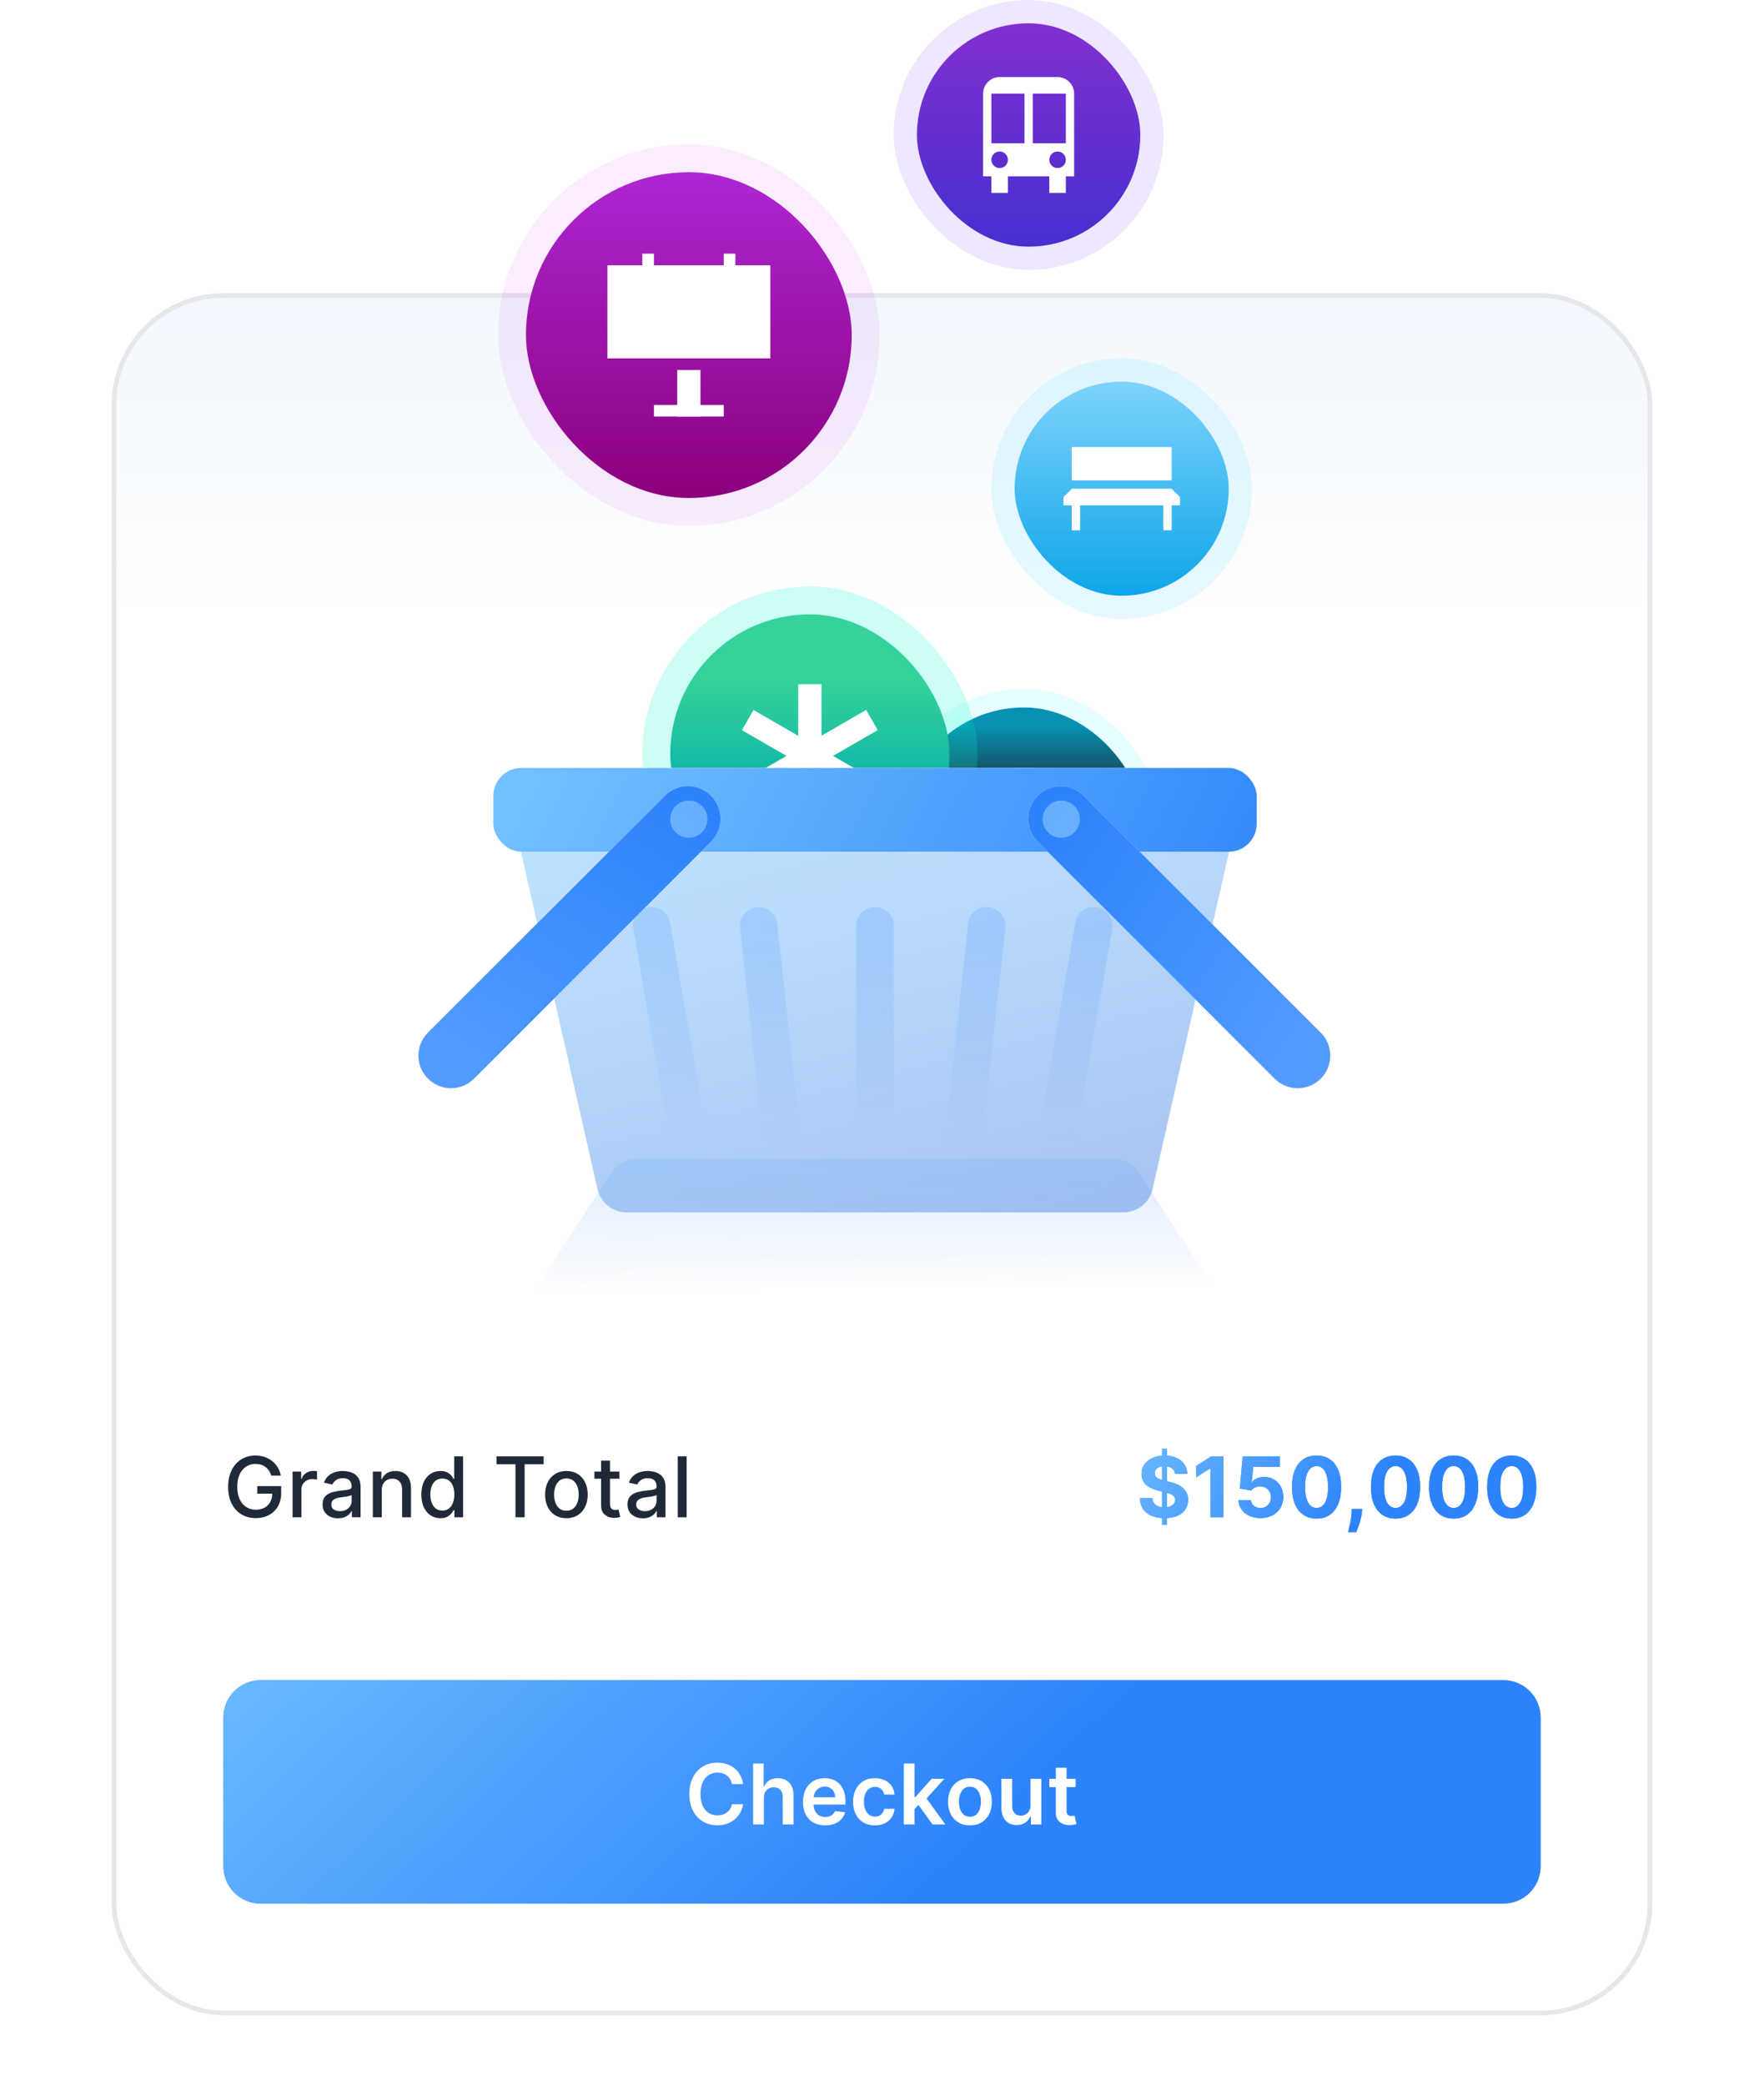 <?xml version="1.0" encoding="utf-8"?>
<svg xmlns="http://www.w3.org/2000/svg" width="379" height="448" viewBox="0 0 379 448" fill="none">
<g filter="url(#filter0_d_164_907)">
<rect x="24" y="45" width="331" height="370" rx="24" fill="white"/>
<rect x="24" y="45" width="331" height="370" rx="24" fill="url(#paint0_linear_164_907)"/>
<rect x="24.5" y="45.5" width="330" height="369" rx="23.5" stroke="#E5E7EB"/>
<path d="M58.298 299.045C58.174 298.657 58.008 298.31 57.799 298.003C57.594 297.692 57.349 297.428 57.064 297.21C56.778 296.989 56.452 296.82 56.086 296.705C55.724 296.59 55.325 296.533 54.891 296.533C54.153 296.533 53.489 296.722 52.896 297.102C52.304 297.481 51.835 298.037 51.49 298.77C51.149 299.499 50.979 300.391 50.979 301.448C50.979 302.509 51.151 303.406 51.496 304.139C51.842 304.872 52.315 305.428 52.916 305.808C53.516 306.187 54.2 306.376 54.967 306.376C55.679 306.376 56.299 306.232 56.827 305.942C57.36 305.652 57.771 305.243 58.061 304.714C58.355 304.182 58.502 303.555 58.502 302.835L59.014 302.931H55.268V301.301H60.413V302.79C60.413 303.89 60.179 304.844 59.71 305.654C59.246 306.46 58.602 307.082 57.78 307.521C56.962 307.96 56.024 308.179 54.967 308.179C53.783 308.179 52.743 307.906 51.848 307.361C50.957 306.815 50.263 306.042 49.764 305.04C49.266 304.035 49.016 302.842 49.016 301.461C49.016 300.417 49.161 299.479 49.451 298.648C49.741 297.817 50.148 297.112 50.672 296.533C51.2 295.949 51.82 295.504 52.532 295.197C53.248 294.886 54.03 294.73 54.878 294.73C55.585 294.73 56.244 294.835 56.853 295.043C57.467 295.252 58.012 295.548 58.489 295.932C58.971 296.315 59.369 296.771 59.685 297.3C60 297.824 60.213 298.406 60.324 299.045H58.298ZM62.857 308V298.182H64.704V299.741H64.807C64.986 299.213 65.301 298.798 65.753 298.495C66.209 298.188 66.724 298.035 67.3 298.035C67.419 298.035 67.56 298.039 67.722 298.048C67.888 298.056 68.018 298.067 68.112 298.08V299.908C68.035 299.886 67.898 299.863 67.702 299.837C67.506 299.808 67.31 299.793 67.114 299.793C66.663 299.793 66.26 299.888 65.906 300.08C65.557 300.268 65.28 300.53 65.075 300.866C64.871 301.199 64.768 301.578 64.768 302.004V308H62.857ZM72.625 308.217C72.003 308.217 71.44 308.102 70.937 307.872C70.434 307.638 70.036 307.299 69.742 306.856C69.452 306.413 69.307 305.869 69.307 305.226C69.307 304.672 69.414 304.216 69.627 303.858C69.84 303.5 70.128 303.217 70.49 303.008C70.852 302.799 71.257 302.641 71.704 302.535C72.152 302.428 72.608 302.347 73.072 302.292C73.66 302.224 74.138 302.168 74.504 302.126C74.871 302.079 75.137 302.004 75.303 301.902C75.469 301.8 75.552 301.634 75.552 301.403V301.359C75.552 300.8 75.395 300.368 75.079 300.061C74.768 299.754 74.304 299.601 73.686 299.601C73.042 299.601 72.535 299.744 72.165 300.029C71.798 300.31 71.544 300.624 71.404 300.969L69.608 300.56C69.821 299.963 70.132 299.482 70.541 299.115C70.954 298.744 71.43 298.476 71.966 298.31C72.503 298.139 73.068 298.054 73.66 298.054C74.052 298.054 74.468 298.101 74.907 298.195C75.35 298.284 75.763 298.45 76.147 298.693C76.535 298.936 76.852 299.283 77.099 299.735C77.346 300.183 77.47 300.764 77.47 301.48V308H75.603V306.658H75.527C75.403 306.905 75.218 307.148 74.971 307.386C74.724 307.625 74.406 307.823 74.018 307.981C73.63 308.138 73.166 308.217 72.625 308.217ZM73.04 306.683C73.569 306.683 74.02 306.579 74.395 306.37C74.775 306.161 75.062 305.888 75.258 305.552C75.459 305.211 75.559 304.847 75.559 304.459V303.193C75.49 303.261 75.358 303.325 75.162 303.385C74.971 303.44 74.751 303.489 74.504 303.532C74.257 303.57 74.016 303.607 73.782 303.641C73.547 303.67 73.351 303.696 73.194 303.717C72.823 303.764 72.484 303.843 72.177 303.954C71.875 304.065 71.632 304.224 71.449 304.433C71.27 304.638 71.18 304.911 71.18 305.251C71.18 305.724 71.355 306.082 71.704 306.325C72.054 306.564 72.499 306.683 73.04 306.683ZM82.017 302.17V308H80.106V298.182H81.94V299.78H82.061C82.287 299.26 82.641 298.842 83.123 298.527C83.608 298.212 84.22 298.054 84.957 298.054C85.626 298.054 86.212 298.195 86.715 298.476C87.218 298.753 87.608 299.166 87.885 299.716C88.162 300.266 88.3 300.945 88.3 301.755V308H86.389V301.985C86.389 301.273 86.204 300.717 85.833 300.317C85.462 299.912 84.953 299.71 84.305 299.71C83.862 299.71 83.468 299.805 83.123 299.997C82.782 300.189 82.511 300.47 82.311 300.841C82.115 301.207 82.017 301.651 82.017 302.17ZM94.629 308.192C93.836 308.192 93.129 307.989 92.507 307.585C91.889 307.175 91.403 306.594 91.049 305.839C90.7 305.081 90.525 304.171 90.525 303.11C90.525 302.049 90.702 301.141 91.056 300.387C91.414 299.633 91.904 299.055 92.526 298.655C93.148 298.254 93.853 298.054 94.642 298.054C95.251 298.054 95.741 298.156 96.112 298.361C96.487 298.561 96.776 298.795 96.981 299.064C97.19 299.332 97.352 299.569 97.467 299.773H97.582V294.909H99.493V308H97.627V306.472H97.467C97.352 306.681 97.186 306.92 96.968 307.188C96.755 307.457 96.461 307.691 96.086 307.891C95.711 308.092 95.225 308.192 94.629 308.192ZM95.051 306.562C95.6 306.562 96.065 306.417 96.444 306.127C96.828 305.833 97.118 305.426 97.314 304.906C97.514 304.386 97.614 303.781 97.614 303.091C97.614 302.409 97.516 301.812 97.32 301.301C97.124 300.79 96.836 300.391 96.457 300.106C96.078 299.82 95.609 299.678 95.051 299.678C94.475 299.678 93.996 299.827 93.612 300.125C93.229 300.423 92.939 300.83 92.743 301.346C92.551 301.862 92.456 302.443 92.456 303.091C92.456 303.747 92.553 304.337 92.75 304.862C92.946 305.386 93.235 305.801 93.619 306.108C94.007 306.411 94.484 306.562 95.051 306.562ZM106.672 296.609V294.909H116.804V296.609H112.719V308H110.751V296.609H106.672ZM121.691 308.198C120.771 308.198 119.967 307.987 119.281 307.565C118.595 307.143 118.063 306.553 117.683 305.795C117.304 305.036 117.114 304.15 117.114 303.136C117.114 302.117 117.304 301.227 117.683 300.464C118.063 299.701 118.595 299.109 119.281 298.687C119.967 298.265 120.771 298.054 121.691 298.054C122.612 298.054 123.415 298.265 124.101 298.687C124.787 299.109 125.32 299.701 125.699 300.464C126.078 301.227 126.268 302.117 126.268 303.136C126.268 304.15 126.078 305.036 125.699 305.795C125.32 306.553 124.787 307.143 124.101 307.565C123.415 307.987 122.612 308.198 121.691 308.198ZM121.697 306.594C122.294 306.594 122.788 306.436 123.18 306.121C123.572 305.805 123.862 305.386 124.05 304.862C124.242 304.337 124.337 303.76 124.337 303.129C124.337 302.503 124.242 301.928 124.05 301.403C123.862 300.875 123.572 300.451 123.18 300.131C122.788 299.812 122.294 299.652 121.697 299.652C121.097 299.652 120.598 299.812 120.202 300.131C119.81 300.451 119.518 300.875 119.326 301.403C119.139 301.928 119.045 302.503 119.045 303.129C119.045 303.76 119.139 304.337 119.326 304.862C119.518 305.386 119.81 305.805 120.202 306.121C120.598 306.436 121.097 306.594 121.697 306.594ZM133.074 298.182V299.716H127.711V298.182H133.074ZM129.15 295.83H131.061V305.117C131.061 305.488 131.116 305.767 131.227 305.955C131.338 306.138 131.48 306.263 131.655 306.332C131.834 306.396 132.028 306.428 132.237 306.428C132.39 306.428 132.525 306.417 132.64 306.396C132.755 306.374 132.844 306.357 132.908 306.344L133.253 307.923C133.142 307.966 132.985 308.009 132.78 308.051C132.576 308.098 132.32 308.124 132.013 308.128C131.51 308.136 131.042 308.047 130.607 307.859C130.172 307.672 129.821 307.382 129.552 306.99C129.284 306.598 129.15 306.106 129.15 305.513V295.83ZM138.136 308.217C137.513 308.217 136.951 308.102 136.448 307.872C135.945 307.638 135.547 307.299 135.253 306.856C134.963 306.413 134.818 305.869 134.818 305.226C134.818 304.672 134.925 304.216 135.138 303.858C135.351 303.5 135.638 303.217 136.001 303.008C136.363 302.799 136.768 302.641 137.215 302.535C137.663 302.428 138.119 302.347 138.583 302.292C139.171 302.224 139.648 302.168 140.015 302.126C140.381 302.079 140.648 302.004 140.814 301.902C140.98 301.8 141.063 301.634 141.063 301.403V301.359C141.063 300.8 140.906 300.368 140.59 300.061C140.279 299.754 139.815 299.601 139.197 299.601C138.553 299.601 138.046 299.744 137.675 300.029C137.309 300.31 137.055 300.624 136.915 300.969L135.119 300.56C135.332 299.963 135.643 299.482 136.052 299.115C136.465 298.744 136.94 298.476 137.477 298.31C138.014 298.139 138.579 298.054 139.171 298.054C139.563 298.054 139.979 298.101 140.418 298.195C140.861 298.284 141.274 298.45 141.658 298.693C142.045 298.936 142.363 299.283 142.61 299.735C142.857 300.183 142.981 300.764 142.981 301.48V308H141.114V306.658H141.038C140.914 306.905 140.729 307.148 140.482 307.386C140.234 307.625 139.917 307.823 139.529 307.981C139.141 308.138 138.677 308.217 138.136 308.217ZM138.551 306.683C139.08 306.683 139.531 306.579 139.906 306.37C140.285 306.161 140.573 305.888 140.769 305.552C140.969 305.211 141.07 304.847 141.07 304.459V303.193C141.001 303.261 140.869 303.325 140.673 303.385C140.482 303.44 140.262 303.489 140.015 303.532C139.768 303.57 139.527 303.607 139.293 303.641C139.058 303.67 138.862 303.696 138.705 303.717C138.334 303.764 137.995 303.843 137.688 303.954C137.386 304.065 137.143 304.224 136.96 304.433C136.781 304.638 136.691 304.911 136.691 305.251C136.691 305.724 136.866 306.082 137.215 306.325C137.565 306.564 138.01 306.683 138.551 306.683ZM147.528 294.909V308H145.616V294.909H147.528Z" fill="#1F2937"/>
<path d="M249.661 309.636V293.273H250.709V309.636H249.661ZM252.441 298.674C252.39 298.158 252.171 297.758 251.783 297.472C251.395 297.187 250.869 297.044 250.204 297.044C249.752 297.044 249.371 297.108 249.06 297.236C248.749 297.359 248.51 297.532 248.344 297.754C248.182 297.975 248.101 298.227 248.101 298.508C248.093 298.742 248.142 298.947 248.248 299.121C248.359 299.296 248.51 299.447 248.702 299.575C248.894 299.699 249.115 299.808 249.367 299.901C249.618 299.991 249.887 300.067 250.172 300.131L251.348 300.413C251.919 300.54 252.444 300.711 252.921 300.924C253.398 301.137 253.811 301.399 254.161 301.71C254.51 302.021 254.781 302.388 254.973 302.81C255.169 303.232 255.269 303.715 255.273 304.261C255.269 305.062 255.064 305.756 254.659 306.344C254.259 306.928 253.679 307.382 252.921 307.706C252.167 308.026 251.257 308.185 250.191 308.185C249.135 308.185 248.214 308.023 247.43 307.7C246.65 307.376 246.041 306.896 245.602 306.261C245.167 305.622 244.939 304.832 244.918 303.89H247.596C247.626 304.329 247.752 304.695 247.973 304.989C248.199 305.279 248.5 305.499 248.875 305.648C249.254 305.793 249.682 305.865 250.159 305.865C250.628 305.865 251.035 305.797 251.38 305.661C251.73 305.524 252 305.335 252.192 305.092C252.384 304.849 252.48 304.57 252.48 304.254C252.48 303.96 252.392 303.713 252.218 303.513C252.047 303.312 251.796 303.142 251.463 303.001C251.135 302.861 250.733 302.733 250.255 302.618L248.83 302.26C247.726 301.991 246.855 301.572 246.216 301.001C245.576 300.43 245.259 299.661 245.263 298.693C245.259 297.901 245.47 297.208 245.896 296.616C246.326 296.023 246.917 295.561 247.667 295.229C248.417 294.896 249.269 294.73 250.223 294.73C251.195 294.73 252.043 294.896 252.767 295.229C253.496 295.561 254.063 296.023 254.468 296.616C254.872 297.208 255.081 297.894 255.094 298.674H252.441ZM262.843 294.909V308H260.076V297.536H259.999L257.001 299.415V296.961L260.242 294.909H262.843ZM270.826 308.179C269.923 308.179 269.117 308.013 268.41 307.68C267.707 307.348 267.148 306.89 266.735 306.306C266.322 305.722 266.106 305.053 266.089 304.299H268.774C268.804 304.806 269.017 305.217 269.413 305.533C269.81 305.848 270.28 306.006 270.826 306.006C271.261 306.006 271.644 305.91 271.976 305.718C272.313 305.522 272.575 305.251 272.763 304.906C272.954 304.557 273.05 304.156 273.05 303.705C273.05 303.244 272.952 302.839 272.756 302.49C272.565 302.141 272.298 301.868 271.957 301.672C271.616 301.476 271.226 301.376 270.788 301.371C270.404 301.371 270.031 301.45 269.669 301.608C269.311 301.766 269.032 301.981 268.832 302.254L266.371 301.812L266.991 294.909H274.994V297.172H269.273L268.934 300.451H269.011C269.241 300.127 269.588 299.859 270.052 299.646C270.517 299.433 271.037 299.326 271.612 299.326C272.401 299.326 273.104 299.511 273.722 299.882C274.339 300.253 274.827 300.762 275.185 301.41C275.543 302.053 275.72 302.795 275.716 303.634C275.72 304.516 275.516 305.3 275.102 305.987C274.693 306.668 274.12 307.205 273.383 307.597C272.65 307.985 271.798 308.179 270.826 308.179ZM282.869 308.288C281.77 308.283 280.824 308.013 280.031 307.476C279.243 306.939 278.635 306.161 278.209 305.143C277.787 304.124 277.579 302.899 277.583 301.467C277.583 300.04 277.794 298.823 278.216 297.817C278.642 296.812 279.249 296.047 280.037 295.523C280.83 294.994 281.774 294.73 282.869 294.73C283.964 294.73 284.906 294.994 285.694 295.523C286.487 296.051 287.096 296.818 287.522 297.824C287.949 298.825 288.16 300.04 288.155 301.467C288.155 302.903 287.942 304.131 287.516 305.149C287.094 306.168 286.489 306.945 285.701 307.482C284.912 308.019 283.968 308.288 282.869 308.288ZM282.869 305.993C283.619 305.993 284.218 305.616 284.665 304.862C285.113 304.107 285.334 302.976 285.33 301.467C285.33 300.474 285.228 299.648 285.023 298.987C284.823 298.327 284.537 297.83 284.167 297.498C283.8 297.165 283.368 296.999 282.869 296.999C282.123 296.999 281.527 297.372 281.079 298.118C280.632 298.864 280.406 299.98 280.402 301.467C280.402 302.473 280.502 303.312 280.702 303.986C280.907 304.655 281.194 305.158 281.565 305.494C281.936 305.827 282.37 305.993 282.869 305.993ZM292.677 306.21L292.606 306.913C292.551 307.476 292.444 308.036 292.287 308.594C292.133 309.157 291.971 309.666 291.801 310.122C291.635 310.578 291.5 310.936 291.398 311.196H289.634C289.698 310.945 289.785 310.593 289.896 310.141C290.007 309.694 290.111 309.191 290.209 308.633C290.307 308.075 290.369 307.506 290.395 306.926L290.427 306.21H292.677ZM299.836 308.288C298.737 308.283 297.791 308.013 296.998 307.476C296.21 306.939 295.602 306.161 295.176 305.143C294.754 304.124 294.546 302.899 294.55 301.467C294.55 300.04 294.761 298.823 295.183 297.817C295.609 296.812 296.216 296.047 297.004 295.523C297.797 294.994 298.741 294.73 299.836 294.73C300.931 294.73 301.873 294.994 302.661 295.523C303.454 296.051 304.063 296.818 304.49 297.824C304.916 298.825 305.127 300.04 305.122 301.467C305.122 302.903 304.909 304.131 304.483 305.149C304.061 306.168 303.456 306.945 302.668 307.482C301.879 308.019 300.936 308.288 299.836 308.288ZM299.836 305.993C300.586 305.993 301.185 305.616 301.632 304.862C302.08 304.107 302.301 302.976 302.297 301.467C302.297 300.474 302.195 299.648 301.99 298.987C301.79 298.327 301.504 297.83 301.134 297.498C300.767 297.165 300.335 296.999 299.836 296.999C299.09 296.999 298.494 297.372 298.046 298.118C297.599 298.864 297.373 299.98 297.369 301.467C297.369 302.473 297.469 303.312 297.669 303.986C297.874 304.655 298.161 305.158 298.532 305.494C298.903 305.827 299.338 305.993 299.836 305.993ZM312.319 308.288C311.219 308.283 310.273 308.013 309.481 307.476C308.692 306.939 308.085 306.161 307.659 305.143C307.237 304.124 307.028 302.899 307.033 301.467C307.033 300.04 307.243 298.823 307.665 297.817C308.091 296.812 308.699 296.047 309.487 295.523C310.28 294.994 311.224 294.73 312.319 294.73C313.414 294.73 314.356 294.994 315.144 295.523C315.937 296.051 316.546 296.818 316.972 297.824C317.398 298.825 317.609 300.04 317.605 301.467C317.605 302.903 317.392 304.131 316.966 305.149C316.544 306.168 315.939 306.945 315.15 307.482C314.362 308.019 313.418 308.288 312.319 308.288ZM312.319 305.993C313.069 305.993 313.667 305.616 314.115 304.862C314.562 304.107 314.784 302.976 314.78 301.467C314.78 300.474 314.677 299.648 314.473 298.987C314.273 298.327 313.987 297.83 313.616 297.498C313.25 297.165 312.817 296.999 312.319 296.999C311.573 296.999 310.976 297.372 310.529 298.118C310.082 298.864 309.856 299.98 309.851 301.467C309.851 302.473 309.952 303.312 310.152 303.986C310.356 304.655 310.644 305.158 311.015 305.494C311.386 305.827 311.82 305.993 312.319 305.993ZM324.801 308.288C323.702 308.283 322.756 308.013 321.963 307.476C321.175 306.939 320.568 306.161 320.142 305.143C319.72 304.124 319.511 302.899 319.515 301.467C319.515 300.04 319.726 298.823 320.148 297.817C320.574 296.812 321.181 296.047 321.97 295.523C322.762 294.994 323.706 294.73 324.801 294.73C325.896 294.73 326.838 294.994 327.627 295.523C328.419 296.051 329.029 296.818 329.455 297.824C329.881 298.825 330.092 300.04 330.088 301.467C330.088 302.903 329.874 304.131 329.448 305.149C329.026 306.168 328.421 306.945 327.633 307.482C326.845 308.019 325.901 308.288 324.801 308.288ZM324.801 305.993C325.551 305.993 326.15 305.616 326.597 304.862C327.045 304.107 327.267 302.976 327.262 301.467C327.262 300.474 327.16 299.648 326.955 298.987C326.755 298.327 326.47 297.83 326.099 297.498C325.732 297.165 325.3 296.999 324.801 296.999C324.056 296.999 323.459 297.372 323.012 298.118C322.564 298.864 322.338 299.98 322.334 301.467C322.334 302.473 322.434 303.312 322.634 303.986C322.839 304.655 323.127 305.158 323.497 305.494C323.868 305.827 324.303 305.993 324.801 305.993Z" fill="#4A90E2"/>
<path d="M249.661 309.636V293.273H250.709V309.636H249.661ZM252.441 298.674C252.39 298.158 252.171 297.758 251.783 297.472C251.395 297.187 250.869 297.044 250.204 297.044C249.752 297.044 249.371 297.108 249.06 297.236C248.749 297.359 248.51 297.532 248.344 297.754C248.182 297.975 248.101 298.227 248.101 298.508C248.093 298.742 248.142 298.947 248.248 299.121C248.359 299.296 248.51 299.447 248.702 299.575C248.894 299.699 249.115 299.808 249.367 299.901C249.618 299.991 249.887 300.067 250.172 300.131L251.348 300.413C251.919 300.54 252.444 300.711 252.921 300.924C253.398 301.137 253.811 301.399 254.161 301.71C254.51 302.021 254.781 302.388 254.973 302.81C255.169 303.232 255.269 303.715 255.273 304.261C255.269 305.062 255.064 305.756 254.659 306.344C254.259 306.928 253.679 307.382 252.921 307.706C252.167 308.026 251.257 308.185 250.191 308.185C249.135 308.185 248.214 308.023 247.43 307.7C246.65 307.376 246.041 306.896 245.602 306.261C245.167 305.622 244.939 304.832 244.918 303.89H247.596C247.626 304.329 247.752 304.695 247.973 304.989C248.199 305.279 248.5 305.499 248.875 305.648C249.254 305.793 249.682 305.865 250.159 305.865C250.628 305.865 251.035 305.797 251.38 305.661C251.73 305.524 252 305.335 252.192 305.092C252.384 304.849 252.48 304.57 252.48 304.254C252.48 303.96 252.392 303.713 252.218 303.513C252.047 303.312 251.796 303.142 251.463 303.001C251.135 302.861 250.733 302.733 250.255 302.618L248.83 302.26C247.726 301.991 246.855 301.572 246.216 301.001C245.576 300.43 245.259 299.661 245.263 298.693C245.259 297.901 245.47 297.208 245.896 296.616C246.326 296.023 246.917 295.561 247.667 295.229C248.417 294.896 249.269 294.73 250.223 294.73C251.195 294.73 252.043 294.896 252.767 295.229C253.496 295.561 254.063 296.023 254.468 296.616C254.872 297.208 255.081 297.894 255.094 298.674H252.441ZM262.843 294.909V308H260.076V297.536H259.999L257.001 299.415V296.961L260.242 294.909H262.843ZM270.826 308.179C269.923 308.179 269.117 308.013 268.41 307.68C267.707 307.348 267.148 306.89 266.735 306.306C266.322 305.722 266.106 305.053 266.089 304.299H268.774C268.804 304.806 269.017 305.217 269.413 305.533C269.81 305.848 270.28 306.006 270.826 306.006C271.261 306.006 271.644 305.91 271.976 305.718C272.313 305.522 272.575 305.251 272.763 304.906C272.954 304.557 273.05 304.156 273.05 303.705C273.05 303.244 272.952 302.839 272.756 302.49C272.565 302.141 272.298 301.868 271.957 301.672C271.616 301.476 271.226 301.376 270.788 301.371C270.404 301.371 270.031 301.45 269.669 301.608C269.311 301.766 269.032 301.981 268.832 302.254L266.371 301.812L266.991 294.909H274.994V297.172H269.273L268.934 300.451H269.011C269.241 300.127 269.588 299.859 270.052 299.646C270.517 299.433 271.037 299.326 271.612 299.326C272.401 299.326 273.104 299.511 273.722 299.882C274.339 300.253 274.827 300.762 275.185 301.41C275.543 302.053 275.72 302.795 275.716 303.634C275.72 304.516 275.516 305.3 275.102 305.987C274.693 306.668 274.12 307.205 273.383 307.597C272.65 307.985 271.798 308.179 270.826 308.179ZM282.869 308.288C281.77 308.283 280.824 308.013 280.031 307.476C279.243 306.939 278.635 306.161 278.209 305.143C277.787 304.124 277.579 302.899 277.583 301.467C277.583 300.04 277.794 298.823 278.216 297.817C278.642 296.812 279.249 296.047 280.037 295.523C280.83 294.994 281.774 294.73 282.869 294.73C283.964 294.73 284.906 294.994 285.694 295.523C286.487 296.051 287.096 296.818 287.522 297.824C287.949 298.825 288.16 300.04 288.155 301.467C288.155 302.903 287.942 304.131 287.516 305.149C287.094 306.168 286.489 306.945 285.701 307.482C284.912 308.019 283.968 308.288 282.869 308.288ZM282.869 305.993C283.619 305.993 284.218 305.616 284.665 304.862C285.113 304.107 285.334 302.976 285.33 301.467C285.33 300.474 285.228 299.648 285.023 298.987C284.823 298.327 284.537 297.83 284.167 297.498C283.8 297.165 283.368 296.999 282.869 296.999C282.123 296.999 281.527 297.372 281.079 298.118C280.632 298.864 280.406 299.98 280.402 301.467C280.402 302.473 280.502 303.312 280.702 303.986C280.907 304.655 281.194 305.158 281.565 305.494C281.936 305.827 282.37 305.993 282.869 305.993ZM292.677 306.21L292.606 306.913C292.551 307.476 292.444 308.036 292.287 308.594C292.133 309.157 291.971 309.666 291.801 310.122C291.635 310.578 291.5 310.936 291.398 311.196H289.634C289.698 310.945 289.785 310.593 289.896 310.141C290.007 309.694 290.111 309.191 290.209 308.633C290.307 308.075 290.369 307.506 290.395 306.926L290.427 306.21H292.677ZM299.836 308.288C298.737 308.283 297.791 308.013 296.998 307.476C296.21 306.939 295.602 306.161 295.176 305.143C294.754 304.124 294.546 302.899 294.55 301.467C294.55 300.04 294.761 298.823 295.183 297.817C295.609 296.812 296.216 296.047 297.004 295.523C297.797 294.994 298.741 294.73 299.836 294.73C300.931 294.73 301.873 294.994 302.661 295.523C303.454 296.051 304.063 296.818 304.49 297.824C304.916 298.825 305.127 300.04 305.122 301.467C305.122 302.903 304.909 304.131 304.483 305.149C304.061 306.168 303.456 306.945 302.668 307.482C301.879 308.019 300.936 308.288 299.836 308.288ZM299.836 305.993C300.586 305.993 301.185 305.616 301.632 304.862C302.08 304.107 302.301 302.976 302.297 301.467C302.297 300.474 302.195 299.648 301.99 298.987C301.79 298.327 301.504 297.83 301.134 297.498C300.767 297.165 300.335 296.999 299.836 296.999C299.09 296.999 298.494 297.372 298.046 298.118C297.599 298.864 297.373 299.98 297.369 301.467C297.369 302.473 297.469 303.312 297.669 303.986C297.874 304.655 298.161 305.158 298.532 305.494C298.903 305.827 299.338 305.993 299.836 305.993ZM312.319 308.288C311.219 308.283 310.273 308.013 309.481 307.476C308.692 306.939 308.085 306.161 307.659 305.143C307.237 304.124 307.028 302.899 307.033 301.467C307.033 300.04 307.243 298.823 307.665 297.817C308.091 296.812 308.699 296.047 309.487 295.523C310.28 294.994 311.224 294.73 312.319 294.73C313.414 294.73 314.356 294.994 315.144 295.523C315.937 296.051 316.546 296.818 316.972 297.824C317.398 298.825 317.609 300.04 317.605 301.467C317.605 302.903 317.392 304.131 316.966 305.149C316.544 306.168 315.939 306.945 315.15 307.482C314.362 308.019 313.418 308.288 312.319 308.288ZM312.319 305.993C313.069 305.993 313.667 305.616 314.115 304.862C314.562 304.107 314.784 302.976 314.78 301.467C314.78 300.474 314.677 299.648 314.473 298.987C314.273 298.327 313.987 297.83 313.616 297.498C313.25 297.165 312.817 296.999 312.319 296.999C311.573 296.999 310.976 297.372 310.529 298.118C310.082 298.864 309.856 299.98 309.851 301.467C309.851 302.473 309.952 303.312 310.152 303.986C310.356 304.655 310.644 305.158 311.015 305.494C311.386 305.827 311.82 305.993 312.319 305.993ZM324.801 308.288C323.702 308.283 322.756 308.013 321.963 307.476C321.175 306.939 320.568 306.161 320.142 305.143C319.72 304.124 319.511 302.899 319.515 301.467C319.515 300.04 319.726 298.823 320.148 297.817C320.574 296.812 321.181 296.047 321.97 295.523C322.762 294.994 323.706 294.73 324.801 294.73C325.896 294.73 326.838 294.994 327.627 295.523C328.419 296.051 329.029 296.818 329.455 297.824C329.881 298.825 330.092 300.04 330.088 301.467C330.088 302.903 329.874 304.131 329.448 305.149C329.026 306.168 328.421 306.945 327.633 307.482C326.845 308.019 325.901 308.288 324.801 308.288ZM324.801 305.993C325.551 305.993 326.15 305.616 326.597 304.862C327.045 304.107 327.267 302.976 327.262 301.467C327.262 300.474 327.16 299.648 326.955 298.987C326.755 298.327 326.47 297.83 326.099 297.498C325.732 297.165 325.3 296.999 324.801 296.999C324.056 296.999 323.459 297.372 323.012 298.118C322.564 298.864 322.338 299.98 322.334 301.467C322.334 302.473 322.434 303.312 322.634 303.986C322.839 304.655 323.127 305.158 323.497 305.494C323.868 305.827 324.303 305.993 324.801 305.993Z" fill="url(#paint1_linear_164_907)"/>
<path d="M48 351C48 346.582 51.582 343 56 343H323C327.418 343 331 346.582 331 351V383C331 387.418 327.418 391 323 391H56C51.582 391 48 387.418 48 383V351Z" fill="#4A90E2"/>
<path d="M48 351C48 346.582 51.582 343 56 343H323C327.418 343 331 346.582 331 351V383C331 387.418 327.418 391 323 391H56C51.582 391 48 387.418 48 383V351Z" fill="url(#paint2_linear_164_907)"/>
<path d="M159.652 365.326H157.262C157.193 364.934 157.068 364.587 156.884 364.284C156.701 363.977 156.473 363.717 156.2 363.504C155.928 363.291 155.617 363.131 155.267 363.025C154.922 362.914 154.549 362.859 154.149 362.859C153.437 362.859 152.806 363.038 152.257 363.396C151.707 363.749 151.276 364.269 150.965 364.955C150.654 365.637 150.499 366.47 150.499 367.455C150.499 368.456 150.654 369.3 150.965 369.986C151.281 370.668 151.711 371.183 152.257 371.533C152.806 371.878 153.435 372.05 154.142 372.05C154.534 372.05 154.901 371.999 155.242 371.897C155.587 371.79 155.896 371.635 156.168 371.43C156.445 371.226 156.678 370.974 156.865 370.676C157.057 370.378 157.189 370.037 157.262 369.653L159.652 369.666C159.563 370.288 159.369 370.872 159.07 371.418C158.776 371.963 158.391 372.445 157.914 372.862C157.436 373.276 156.878 373.599 156.239 373.834C155.6 374.064 154.89 374.179 154.11 374.179C152.96 374.179 151.933 373.913 151.029 373.38C150.126 372.847 149.414 372.078 148.894 371.072C148.374 370.067 148.115 368.861 148.115 367.455C148.115 366.044 148.377 364.838 148.901 363.837C149.425 362.831 150.139 362.062 151.042 361.529C151.945 360.996 152.968 360.73 154.11 360.73C154.839 360.73 155.517 360.832 156.143 361.037C156.769 361.241 157.328 361.542 157.818 361.938C158.308 362.33 158.71 362.812 159.026 363.383C159.345 363.95 159.554 364.597 159.652 365.326ZM164.125 368.247V374H161.812V360.909H164.074V365.85H164.189C164.42 365.296 164.775 364.859 165.257 364.54C165.743 364.216 166.361 364.054 167.111 364.054C167.792 364.054 168.387 364.197 168.894 364.482C169.401 364.768 169.793 365.185 170.07 365.735C170.351 366.285 170.492 366.956 170.492 367.749V374H168.178V368.107C168.178 367.446 168.008 366.933 167.667 366.566C167.33 366.195 166.857 366.01 166.248 366.01C165.839 366.01 165.472 366.099 165.148 366.278C164.829 366.453 164.577 366.707 164.394 367.039C164.215 367.371 164.125 367.774 164.125 368.247ZM177.287 374.192C176.303 374.192 175.453 373.987 174.737 373.578C174.025 373.165 173.478 372.581 173.094 371.827C172.711 371.068 172.519 370.175 172.519 369.148C172.519 368.138 172.711 367.252 173.094 366.489C173.482 365.722 174.023 365.126 174.718 364.7C175.412 364.269 176.228 364.054 177.166 364.054C177.771 364.054 178.342 364.152 178.879 364.348C179.42 364.54 179.897 364.838 180.311 365.243C180.728 365.648 181.056 366.163 181.295 366.79C181.534 367.412 181.653 368.153 181.653 369.014V369.724H173.605V368.164H179.435C179.431 367.721 179.335 367.327 179.147 366.982C178.96 366.632 178.698 366.357 178.361 366.157C178.029 365.957 177.641 365.857 177.198 365.857C176.725 365.857 176.309 365.972 175.951 366.202C175.593 366.428 175.314 366.726 175.114 367.097C174.918 367.463 174.818 367.866 174.814 368.305V369.666C174.814 370.237 174.918 370.727 175.127 371.136C175.336 371.541 175.627 371.852 176.002 372.07C176.377 372.283 176.816 372.389 177.319 372.389C177.656 372.389 177.961 372.342 178.233 372.249C178.506 372.151 178.742 372.008 178.943 371.82C179.143 371.633 179.294 371.401 179.397 371.124L181.557 371.366C181.421 371.937 181.161 372.436 180.777 372.862C180.398 373.284 179.912 373.612 179.32 373.847C178.728 374.077 178.05 374.192 177.287 374.192ZM187.983 374.192C187.003 374.192 186.162 373.977 185.458 373.546C184.76 373.116 184.22 372.521 183.841 371.763C183.466 371 183.279 370.122 183.279 369.129C183.279 368.132 183.47 367.252 183.854 366.489C184.237 365.722 184.779 365.126 185.478 364.7C186.181 364.269 187.012 364.054 187.97 364.054C188.767 364.054 189.473 364.201 190.086 364.495C190.704 364.785 191.196 365.196 191.563 365.729C191.929 366.257 192.138 366.875 192.189 367.582H189.978C189.888 367.109 189.675 366.715 189.338 366.4C189.006 366.08 188.561 365.92 188.002 365.92C187.529 365.92 187.114 366.048 186.756 366.304C186.398 366.555 186.119 366.918 185.919 367.391C185.723 367.864 185.625 368.43 185.625 369.091C185.625 369.76 185.723 370.335 185.919 370.817C186.115 371.294 186.389 371.663 186.743 371.923C187.101 372.178 187.521 372.306 188.002 372.306C188.343 372.306 188.648 372.242 188.916 372.114C189.189 371.982 189.417 371.793 189.6 371.545C189.784 371.298 189.909 370.998 189.978 370.644H192.189C192.134 371.339 191.929 371.955 191.576 372.491C191.222 373.024 190.74 373.442 190.131 373.744C189.522 374.043 188.806 374.192 187.983 374.192ZM196.289 370.919L196.282 368.126H196.653L200.181 364.182H202.885L198.545 369.014H198.066L196.289 370.919ZM194.179 374V360.909H196.493V374H194.179ZM200.341 374L197.145 369.532L198.705 367.902L203.109 374H200.341ZM208.396 374.192C207.437 374.192 206.606 373.981 205.903 373.559C205.2 373.137 204.654 372.547 204.266 371.788C203.883 371.03 203.691 370.143 203.691 369.129C203.691 368.115 203.883 367.227 204.266 366.464C204.654 365.701 205.2 365.109 205.903 364.687C206.606 364.265 207.437 364.054 208.396 364.054C209.354 364.054 210.185 364.265 210.889 364.687C211.592 365.109 212.135 365.701 212.519 366.464C212.906 367.227 213.1 368.115 213.1 369.129C213.1 370.143 212.906 371.03 212.519 371.788C212.135 372.547 211.592 373.137 210.889 373.559C210.185 373.981 209.354 374.192 208.396 374.192ZM208.408 372.338C208.928 372.338 209.363 372.195 209.712 371.91C210.062 371.62 210.322 371.232 210.492 370.746C210.667 370.261 210.754 369.719 210.754 369.123C210.754 368.522 210.667 367.979 210.492 367.493C210.322 367.003 210.062 366.613 209.712 366.323C209.363 366.033 208.928 365.888 208.408 365.888C207.876 365.888 207.433 366.033 207.079 366.323C206.729 366.613 206.467 367.003 206.293 367.493C206.122 367.979 206.037 368.522 206.037 369.123C206.037 369.719 206.122 370.261 206.293 370.746C206.467 371.232 206.729 371.62 207.079 371.91C207.433 372.195 207.876 372.338 208.408 372.338ZM221.412 369.871V364.182H223.726V374H221.482V372.255H221.38C221.158 372.805 220.794 373.254 220.287 373.604C219.784 373.953 219.164 374.128 218.427 374.128C217.783 374.128 217.215 373.985 216.72 373.7C216.23 373.41 215.847 372.99 215.57 372.44C215.293 371.886 215.154 371.217 215.154 370.433V364.182H217.468V370.075C217.468 370.697 217.639 371.192 217.979 371.558C218.32 371.925 218.768 372.108 219.322 372.108C219.663 372.108 219.993 372.025 220.313 371.859C220.632 371.692 220.894 371.445 221.099 371.117C221.308 370.785 221.412 370.369 221.412 369.871ZM231.098 364.182V365.972H225.454V364.182H231.098ZM226.847 361.83H229.161V371.047C229.161 371.358 229.208 371.597 229.302 371.763C229.4 371.925 229.528 372.036 229.685 372.095C229.843 372.155 230.018 372.185 230.21 372.185C230.354 372.185 230.487 372.174 230.606 372.153C230.729 372.131 230.823 372.112 230.887 372.095L231.277 373.904C231.153 373.947 230.977 373.994 230.746 374.045C230.521 374.096 230.244 374.126 229.915 374.134C229.336 374.151 228.814 374.064 228.349 373.872C227.885 373.676 227.516 373.374 227.244 372.964C226.975 372.555 226.843 372.044 226.847 371.43V361.83Z" fill="white"/>
</g>
<rect x="194" y="152" width="52" height="52" rx="26" fill="url(#paint3_linear_164_907)"/>
<rect x="192" y="150" width="56" height="56" rx="28" stroke="#05FFF7" stroke-opacity="0.1" stroke-width="4"/>
<path d="M222.167 174.596L230.478 169.798L232.645 173.551L224.317 178.358L232.645 183.167L230.478 186.92L222.167 182.121V191.715H217.834V182.102L209.51 186.908L207.343 183.155L215.65 178.358L207.343 173.562L209.51 169.81L217.834 174.615V165H222.167V174.596Z" fill="white"/>
<rect x="144" y="132" width="60" height="60" rx="30" fill="url(#paint4_linear_164_907)"/>
<rect x="141" y="129" width="66" height="66" rx="33" stroke="#07F7CF" stroke-opacity="0.2" stroke-width="6"/>
<path d="M176.5 158.073L186.091 152.537L188.591 156.867L178.982 162.413L188.591 167.961L186.091 172.291L176.5 166.754V177.825H171.5V166.733L161.895 172.279L159.395 167.949L168.982 162.413L159.395 156.879L161.895 152.549L171.5 158.094V147H176.5V158.073Z" fill="white"/>
<rect x="218" y="82" width="46" height="46" rx="23" fill="url(#paint5_linear_164_907)"/>
<rect x="215.5" y="79.5" width="51" height="51" rx="25.5" stroke="#0FC7FF" stroke-opacity="0.1" stroke-width="5"/>
<path d="M253.523 106.79V108.579H251.734V113.945H249.945V108.579H232.056V113.945H230.267V108.579H228.479V106.79L230.321 105.001H251.698L253.523 106.79ZM251.733 103.212H230.267V96.057H251.733V103.212Z" fill="white"/>
<path d="M110 174.49H266L247.636 255.481C246.972 258.411 244.368 260.49 241.364 260.49H134.636C131.632 260.49 129.028 258.411 128.364 255.481L110 174.49Z" fill="white"/>
<path d="M110 174.49H266L247.636 255.481C246.972 258.411 244.368 260.49 241.364 260.49H134.636C131.632 260.49 129.028 258.411 128.364 255.481L110 174.49Z" fill="url(#paint6_linear_164_907)" fill-opacity="0.4"/>
<g filter="url(#filter1_f_164_907)">
<path d="M261 277L115 277L131.347 251.92C132.534 250.098 134.561 249 136.735 249L239.265 249C241.439 249 243.466 250.098 244.653 251.92L261 277Z" fill="url(#paint7_linear_164_907)" fill-opacity="0.2"/>
</g>
<rect x="106" y="165" width="164" height="18" rx="6" fill="white"/>
<rect x="106" y="165" width="164" height="18" rx="6" fill="url(#paint8_linear_164_907)"/>
<g opacity="0.13">
<path d="M188 198.902V244.902" stroke="url(#paint9_linear_164_907)" stroke-width="8.039" stroke-linecap="round"/>
<path d="M212 198.902L207 244.902" stroke="url(#paint10_linear_164_907)" stroke-width="8.039" stroke-linecap="round"/>
<path d="M163 198.902L168 244.902" stroke="url(#paint11_linear_164_907)" stroke-width="8.039" stroke-linecap="round"/>
<path d="M140 198.902L148 244.902" stroke="url(#paint12_linear_164_907)" stroke-width="8.039" stroke-linecap="round"/>
<path d="M235 198.902L227 244.902" stroke="url(#paint13_linear_164_907)" stroke-width="8.039" stroke-linecap="round"/>
</g>
<path d="M283.761 231.761C281.028 234.495 276.595 234.495 273.862 231.761L222.95 180.85C220.216 178.116 220.216 173.684 222.95 170.95C225.684 168.216 230.116 168.216 232.85 170.95L283.761 221.862C286.495 224.595 286.495 229.028 283.761 231.761Z" fill="white"/>
<path d="M283.761 231.761C281.028 234.495 276.595 234.495 273.862 231.761L222.95 180.85C220.216 178.116 220.216 173.684 222.95 170.95C225.684 168.216 230.116 168.216 232.85 170.95L283.761 221.862C286.495 224.595 286.495 229.028 283.761 231.761Z" fill="url(#paint14_linear_164_907)"/>
<path d="M91.95 231.761C89.216 229.028 89.216 224.595 91.95 221.862L142.861 170.95C145.595 168.216 150.027 168.216 152.761 170.95C155.495 173.684 155.495 178.116 152.761 180.85L101.849 231.761C99.116 234.495 94.683 234.495 91.95 231.761Z" fill="white"/>
<path d="M91.95 231.761C89.216 229.028 89.216 224.595 91.95 221.862L142.861 170.95C145.595 168.216 150.027 168.216 152.761 170.95C155.495 173.684 155.495 178.116 152.761 180.85L101.849 231.761C99.116 234.495 94.683 234.495 91.95 231.761Z" fill="url(#paint15_linear_164_907)"/>
<circle opacity="0.7" cx="228" cy="176" r="4" fill="#81C2FF"/>
<circle opacity="0.7" cx="148" cy="176" r="4" fill="#81C2FF"/>
<rect x="113" y="37" width="70" height="70" rx="35" fill="url(#paint16_linear_164_907)"/>
<rect x="110" y="34" width="76" height="76" rx="38" stroke="#D946EF" stroke-opacity="0.1" stroke-width="6"/>
<path d="M165.5 57H130.5V77H165.5V57Z" fill="white"/>
<path d="M150.5 79.5H145.5V89.5H150.5V79.5Z" fill="white"/>
<path d="M155.5 87H140.5V89.5H155.5V87Z" fill="white"/>
<path d="M140.5 54.5H138V59.5H140.5V54.5Z" fill="white"/>
<path d="M158 54.5H155.5V59.5H158V54.5Z" fill="white"/>
<rect x="197" y="5" width="48" height="48" rx="24" fill="url(#paint17_linear_164_907)"/>
<rect x="194.5" y="2.5" width="53" height="53" rx="26.5" stroke="#5C12EF" stroke-opacity="0.1" stroke-width="5"/>
<path d="M227.223 16.556C229.178 16.556 230.778 18.156 230.778 20.111V37.889H229V41.444H225.445V37.889H216.556V41.444H213V37.889H211.223V20.111C211.223 18.156 212.823 16.556 214.778 16.556H227.223ZM214.778 32.556C213.796 32.556 213 33.352 213 34.334C213 35.316 213.796 36.111 214.778 36.111C215.76 36.111 216.555 35.316 216.556 34.334C216.556 33.352 215.76 32.556 214.778 32.556ZM227.222 32.556C226.24 32.556 225.444 33.352 225.444 34.334C225.444 35.316 226.24 36.111 227.222 36.111C228.203 36.111 229 35.316 229 34.334C229 33.352 228.203 32.556 227.222 32.556ZM213 30.778H220.111V20.111H213V30.778ZM221.889 30.778H229V20.111H221.889V30.778Z" fill="white"/>
<defs>
<filter id="filter0_d_164_907" x="9" y="45" width="361" height="403" filterUnits="userSpaceOnUse" color-interpolation-filters="sRGB">
<feFlood flood-opacity="0" result="BackgroundImageFix"/>
<feColorMatrix in="SourceAlpha" type="matrix" values="0 0 0 0 0 0 0 0 0 0 0 0 0 0 0 0 0 0 127 0" result="hardAlpha"/>
<feMorphology radius="19" operator="erode" in="SourceAlpha" result="effect1_dropShadow_164_907"/>
<feOffset dy="18"/>
<feGaussianBlur stdDeviation="17"/>
<feColorMatrix type="matrix" values="0 0 0 0 0 0 0 0 0 0.114 0 0 0 0 0.404 0 0 0 0.2 0"/>
<feBlend mode="normal" in2="BackgroundImageFix" result="effect1_dropShadow_164_907"/>
<feBlend mode="normal" in="SourceGraphic" in2="effect1_dropShadow_164_907" result="shape"/>
</filter>
<filter id="filter1_f_164_907" x="106" y="240" width="164" height="46" filterUnits="userSpaceOnUse" color-interpolation-filters="sRGB">
<feFlood flood-opacity="0" result="BackgroundImageFix"/>
<feBlend mode="normal" in="SourceGraphic" in2="BackgroundImageFix" result="shape"/>
<feGaussianBlur stdDeviation="4.5" result="effect1_foregroundBlur_164_907"/>
</filter>
<linearGradient id="paint0_linear_164_907" x1="189.937" y1="45" x2="189.937" y2="115.775" gradientUnits="userSpaceOnUse">
<stop stop-color="#F1F7FD"/>
<stop offset="1" stop-color="white"/>
</linearGradient>
<linearGradient id="paint1_linear_164_907" x1="261.479" y1="254.462" x2="307.053" y2="286.374" gradientUnits="userSpaceOnUse">
<stop stop-color="#72C0FF"/>
<stop offset="1" stop-color="#2D83FB"/>
</linearGradient>
<linearGradient id="paint2_linear_164_907" x1="104.856" y1="265.462" x2="210.574" y2="375.828" gradientUnits="userSpaceOnUse">
<stop stop-color="#72C0FF"/>
<stop offset="1" stop-color="#2D83FB"/>
</linearGradient>
<linearGradient id="paint3_linear_164_907" x1="220" y1="155.9" x2="220" y2="166.3" gradientUnits="userSpaceOnUse">
<stop stop-color="#0891B2"/>
<stop offset="1" stop-color="#164E63"/>
</linearGradient>
<linearGradient id="paint4_linear_164_907" x1="174" y1="145.846" x2="174" y2="165.462" gradientUnits="userSpaceOnUse">
<stop stop-color="#34D399"/>
<stop offset="1" stop-color="#14B8A6"/>
</linearGradient>
<linearGradient id="paint5_linear_164_907" x1="241" y1="82" x2="241" y2="128" gradientUnits="userSpaceOnUse">
<stop stop-color="#7DD3FC"/>
<stop offset="1" stop-color="#0EA5E9"/>
</linearGradient>
<linearGradient id="paint6_linear_164_907" x1="188" y1="174.49" x2="210.655" y2="266.688" gradientUnits="userSpaceOnUse">
<stop stop-color="#57B1FF"/>
<stop offset="1" stop-color="#266CDC"/>
</linearGradient>
<linearGradient id="paint7_linear_164_907" x1="168.633" y1="277" x2="168.409" y2="246.827" gradientUnits="userSpaceOnUse">
<stop stop-color="#266CDC" stop-opacity="0"/>
<stop offset="1" stop-color="#57B1FF"/>
</linearGradient>
<linearGradient id="paint8_linear_164_907" x1="127.34" y1="138.672" x2="274.288" y2="214.966" gradientUnits="userSpaceOnUse">
<stop stop-color="#72C0FF"/>
<stop offset="1" stop-color="#2D83FB"/>
</linearGradient>
<linearGradient id="paint9_linear_164_907" x1="188.5" y1="198.902" x2="188.5" y2="244.902" gradientUnits="userSpaceOnUse">
<stop stop-color="#006AFF"/>
<stop offset="1" stop-color="#006AFF" stop-opacity="0"/>
</linearGradient>
<linearGradient id="paint10_linear_164_907" x1="209.5" y1="198.902" x2="209.5" y2="244.902" gradientUnits="userSpaceOnUse">
<stop stop-color="#006AFF"/>
<stop offset="1" stop-color="#006AFF" stop-opacity="0"/>
</linearGradient>
<linearGradient id="paint11_linear_164_907" x1="165.5" y1="198.902" x2="165.5" y2="244.902" gradientUnits="userSpaceOnUse">
<stop stop-color="#006AFF"/>
<stop offset="1" stop-color="#006AFF" stop-opacity="0"/>
</linearGradient>
<linearGradient id="paint12_linear_164_907" x1="144" y1="198.902" x2="144" y2="244.902" gradientUnits="userSpaceOnUse">
<stop stop-color="#006AFF"/>
<stop offset="1" stop-color="#006AFF" stop-opacity="0"/>
</linearGradient>
<linearGradient id="paint13_linear_164_907" x1="231" y1="198.902" x2="231" y2="244.902" gradientUnits="userSpaceOnUse">
<stop stop-color="#006AFF"/>
<stop offset="1" stop-color="#006AFF" stop-opacity="0"/>
</linearGradient>
<linearGradient id="paint14_linear_164_907" x1="281.389" y1="228.17" x2="218.307" y2="186.894" gradientUnits="userSpaceOnUse">
<stop stop-color="#539BFF"/>
<stop offset="1" stop-color="#2D83FB"/>
</linearGradient>
<linearGradient id="paint15_linear_164_907" x1="95.541" y1="229.389" x2="136.817" y2="166.307" gradientUnits="userSpaceOnUse">
<stop stop-color="#539BFF"/>
<stop offset="1" stop-color="#2D83FB"/>
</linearGradient>
<linearGradient id="paint16_linear_164_907" x1="148" y1="37" x2="148" y2="107" gradientUnits="userSpaceOnUse">
<stop stop-color="#AE26D3"/>
<stop offset="1" stop-color="#8B007C"/>
</linearGradient>
<linearGradient id="paint17_linear_164_907" x1="221" y1="5" x2="221" y2="53" gradientUnits="userSpaceOnUse">
<stop stop-color="#822FD0"/>
<stop offset="1" stop-color="#462FD0"/>
</linearGradient>
</defs>
</svg>